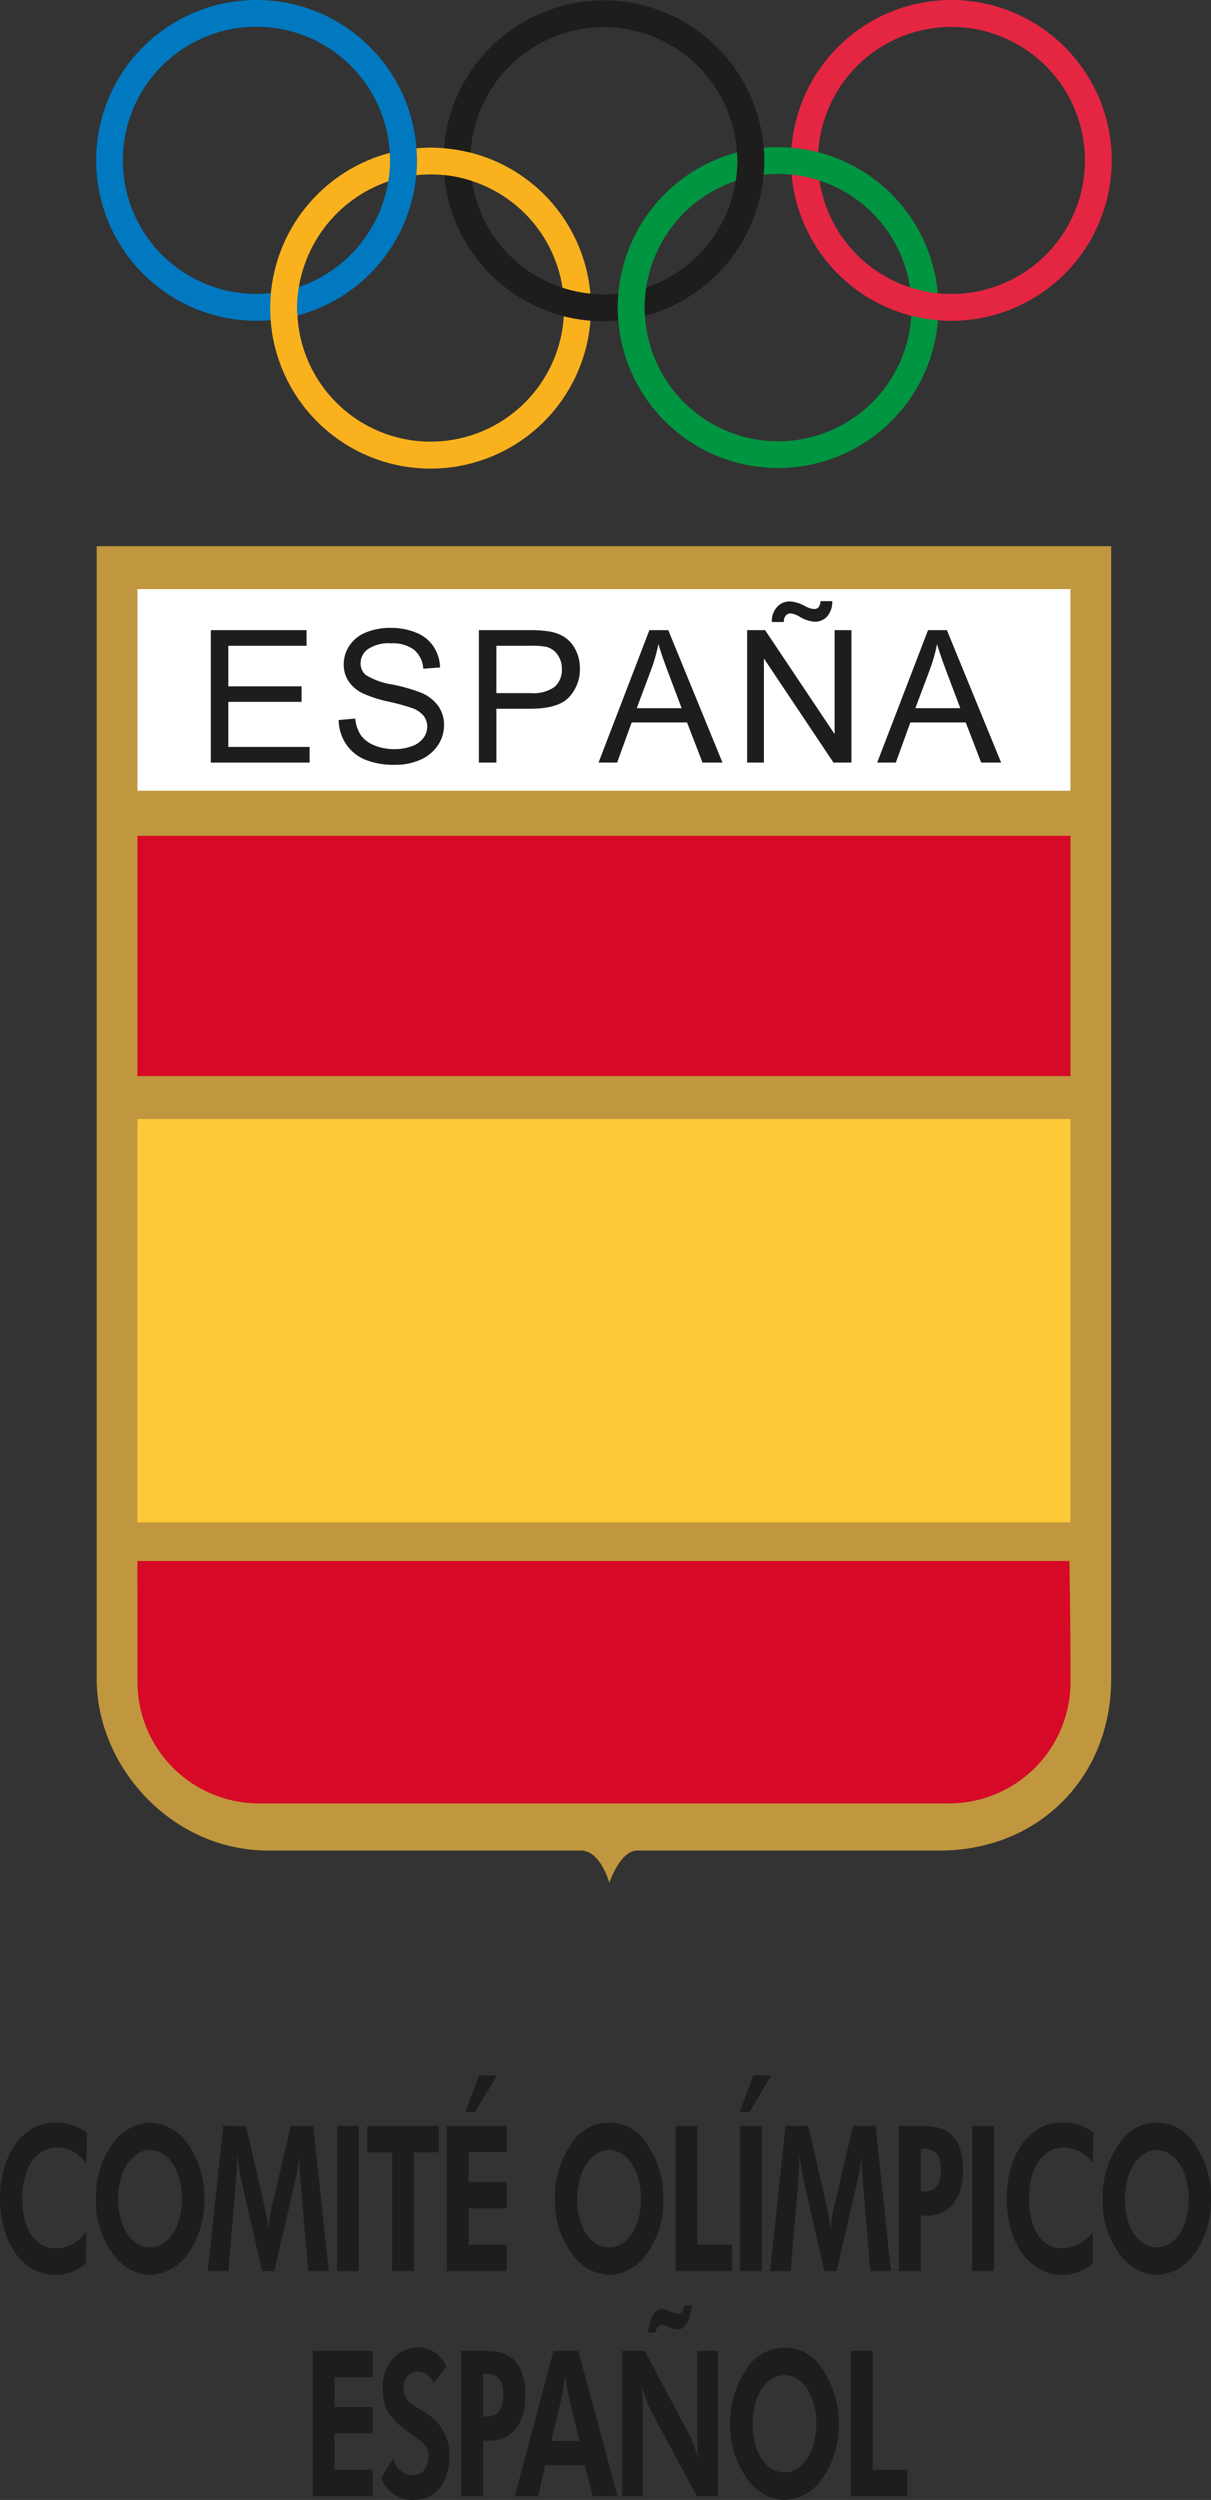 <?xml version="1.0" encoding="UTF-8"?>
<svg xmlns="http://www.w3.org/2000/svg" xmlns:xlink="http://www.w3.org/1999/xlink" viewBox="0 0 138.469 285.796">
  <rect x="0" y="0" width="138.469" height="285.796" fill="#333333" stroke="none"/>
  <defs>
    <style>.cls-1{fill:none;}.cls-2{clip-path:url(#clip-path);}.cls-3{fill:#c0973e;}.cls-4{fill:#fff;}.cls-5,.cls-7{fill:#d60926;}.cls-6{fill:#fdc939;}.cls-7,.cls-9{fill-rule:evenodd;}.cls-8,.cls-9{fill:#1d1d1b;}.cls-10{fill:#009540;}.cls-11{fill:#e52643;}.cls-12{fill:#0079c1;}.cls-13{fill:#f9b21e;}</style>
    <clipPath id="clip-path" transform="translate(0 0.001)">
      <rect class="cls-1" x="10.995" width="116.123" height="215.234"></rect>
    </clipPath>
  </defs>
  <g id="Capa_2" data-name="Capa 2">
    <g id="Capa_1-2" data-name="Capa 1">
      <g class="cls-2">
        <path class="cls-3" d="M11.055,62.441h116V191.935c0,11.282-8.339,19.62-19.619,19.62H72.857c-1.961,0-3.187,3.678-3.187,3.678s-1.01-3.678-3.218-3.678H30.674c-11.036,0-19.619-9.564-19.619-19.62Z" transform="translate(0 0.001)"></path>
        <rect class="cls-4" x="15.715" y="67.347" width="106.682" height="23.055"></rect>
        <rect class="cls-5" x="15.715" y="95.551" width="106.682" height="27.468"></rect>
        <rect class="cls-6" x="15.715" y="127.926" width="106.682" height="46.107"></rect>
        <path class="cls-7" d="M15.719,192.305c0-7.654-.009-13.853-.009-13.853H122.277s.126,6.2.126,13.853a13.879,13.879,0,0,1-13.9,13.857H29.623a13.879,13.879,0,0,1-13.9-13.857" transform="translate(0 0.001)"></path>
        <polygon class="cls-8" points="24.104 87.177 24.104 72.037 35.051 72.037 35.051 73.825 26.107 73.825 26.107 78.461 34.483 78.461 34.483 80.237 26.107 80.237 26.107 85.39 35.401 85.39 35.401 87.177 24.104 87.177"></polygon>
        <path class="cls-8" d="M38.727,82.312l1.891-.166a4.251,4.251,0,0,0,.619,1.87,3.481,3.481,0,0,0,1.528,1.177,5.808,5.808,0,0,0,2.323.444,5.589,5.589,0,0,0,2.024-.34,2.774,2.774,0,0,0,1.3-.93,2.161,2.161,0,0,0,.435-1.3,1.948,1.948,0,0,0-.413-1.239,3.057,3.057,0,0,0-1.363-.9,26.6,26.6,0,0,0-2.7-.732,13.994,13.994,0,0,1-2.923-.949,4.165,4.165,0,0,1-1.621-1.406,3.507,3.507,0,0,1-.526-1.889,3.828,3.828,0,0,1,.65-2.138,4.019,4.019,0,0,1,1.9-1.518,7.2,7.2,0,0,1,2.777-.517,7.488,7.488,0,0,1,2.964.548,4.244,4.244,0,0,1,1.982,1.59,4.581,4.581,0,0,1,.745,2.386l-1.921.145a3.09,3.09,0,0,0-1.054-2.169,4.054,4.054,0,0,0-2.633-.733,4.232,4.232,0,0,0-2.654.672,1.983,1.983,0,0,0-.826,1.6,1.722,1.722,0,0,0,.588,1.342,8.015,8.015,0,0,0,3.016,1.084,19.77,19.77,0,0,1,3.356.962,4.566,4.566,0,0,1,1.952,1.547,3.738,3.738,0,0,1,.63,2.148,4.146,4.146,0,0,1-.692,2.283,4.6,4.6,0,0,1-1.993,1.662,6.933,6.933,0,0,1-2.912.588,8.757,8.757,0,0,1-3.45-.6,4.883,4.883,0,0,1-2.179-1.8,5.163,5.163,0,0,1-.826-2.726" transform="translate(0 0.001)"></path>
        <path class="cls-9" d="M54.756,87.176V72.037h5.71a13.706,13.706,0,0,1,2.3.145,4.5,4.5,0,0,1,1.868.712,3.641,3.641,0,0,1,1.21,1.456,4.593,4.593,0,0,1,.464,2.065,4.672,4.672,0,0,1-1.229,3.274q-1.23,1.334-4.441,1.333H56.758v6.154Zm2-7.941h3.914a4.154,4.154,0,0,0,2.757-.723,2.577,2.577,0,0,0,.817-2.035,2.7,2.7,0,0,0-.485-1.621,2.21,2.21,0,0,0-1.26-.9,8.55,8.55,0,0,0-1.87-.134H56.758Z" transform="translate(0 0.001)"></path>
        <path class="cls-9" d="M68.439,87.176l5.814-15.139h2.158l6.2,15.139H80.325l-1.766-4.585H72.228l-1.662,4.585Zm4.369-6.217H77.94l-1.581-4.192q-.721-1.911-1.074-3.14a19.289,19.289,0,0,1-.815,2.891Z" transform="translate(0 0.001)"></path>
        <path class="cls-9" d="M85.427,87.176V72.037h2.055l7.952,11.885V72.037h1.921V87.176H95.3l-7.953-11.9v11.9Zm2.83-16.069a2.37,2.37,0,0,1,.588-1.714,1.964,1.964,0,0,1,1.509-.64,4.241,4.241,0,0,1,1.744.558,2.319,2.319,0,0,0,.971.31.682.682,0,0,0,.506-.177,1.36,1.36,0,0,0,.248-.722h1.342a2.546,2.546,0,0,1-.6,1.765,1.873,1.873,0,0,1-1.424.59,3.9,3.9,0,0,1-1.714-.578,2.532,2.532,0,0,0-1.013-.373.722.722,0,0,0-.568.248,1.011,1.011,0,0,0-.216.733Z" transform="translate(0 0.001)"></path>
        <path class="cls-9" d="M100.3,87.176l5.813-15.139h2.159l6.2,15.139h-2.282l-1.766-4.585h-6.331l-1.661,4.585Zm4.367-6.217H109.8l-1.58-4.192q-.723-1.911-1.073-3.14a19.413,19.413,0,0,1-.816,2.891Z" transform="translate(0 0.001)"></path>
        <path class="cls-10" d="M88.976,19.888a15.387,15.387,0,0,1,1.537.077,15.251,15.251,0,0,1,13.538,12.891,15.174,15.174,0,0,0,3.183.674A18.349,18.349,0,0,0,93.548,17.4a17.779,17.779,0,0,0-3.052-.512c-.5-.041-1.016-.069-1.52-.069-.564,0-1.112.032-1.657.086.045.487.066.977.066,1.48a15.92,15.92,0,0,1-.08,1.595,14.893,14.893,0,0,1,1.671-.092" transform="translate(0 0.001)"></path>
        <path class="cls-11" d="M108.776,0A18.344,18.344,0,0,0,90.5,16.89a17.968,17.968,0,0,1,3.053.51,15.266,15.266,0,1,1,15.228,16.208c-.521,0-1.036-.028-1.542-.078a14.991,14.991,0,0,1-3.183-.677A15.263,15.263,0,0,1,93.7,20.638a15.24,15.24,0,0,0-3.186-.675A18.351,18.351,0,0,0,104.2,36.1a19.2,19.2,0,0,0,3.05.508c.505.041,1.015.064,1.53.064a18.336,18.336,0,1,0,0-36.672" transform="translate(0 0.001)"></path>
        <path class="cls-12" d="M47.616,16.951a18.337,18.337,0,1,0-18.287,19.72c.555,0,1.1-.023,1.622-.068-.028-.464-.052-.922-.052-1.4,0-.567.03-1.133.076-1.7a13.691,13.691,0,0,1-1.646.1A15.273,15.273,0,1,1,44.568,17.479c.013.283.042.565.042.859A15.443,15.443,0,0,1,34.173,32.813a14.994,14.994,0,0,0-.209,2.395c0,.3.028.578.045.859a18.34,18.34,0,0,0,13.582-16.04,16.856,16.856,0,0,0,.088-1.689c0-.471-.02-.93-.063-1.387" transform="translate(0 0.001)"></path>
        <path class="cls-13" d="M49.236,19.94a15.1,15.1,0,0,1,4.727.754A15.262,15.262,0,0,1,64.319,32.9a15.138,15.138,0,0,0,3.183.674A18.272,18.272,0,0,0,50.765,16.943c-.5-.038-1.013-.068-1.529-.068-.547,0-1.082.03-1.62.074.038.46.063.917.063,1.389,0,.568-.033,1.133-.088,1.689.546-.054,1.094-.087,1.645-.087" transform="translate(0 0.001)"></path>
        <path class="cls-13" d="M64.464,36.148a15.252,15.252,0,0,1-30.454-.081c-.018-.281-.046-.562-.046-.859A15.463,15.463,0,0,1,44.4,20.733a15.365,15.365,0,0,0,.207-2.395c0-.294-.024-.575-.041-.859a18.364,18.364,0,0,0-13.593,16.03c-.046.566-.076,1.131-.076,1.7,0,.473.027.932.052,1.4a18.335,18.335,0,0,0,36.563.051,18.886,18.886,0,0,1-3.05-.506" transform="translate(0 0.001)"></path>
        <path class="cls-8" d="M69.043,33.655a14.015,14.015,0,0,1-1.54-.08A15.265,15.265,0,0,1,53.964,20.693a15.036,15.036,0,0,0-3.18-.675,18.347,18.347,0,0,0,13.68,16.13,18.886,18.886,0,0,0,3.05.506c.51.045,1.016.065,1.529.065.56,0,1.11-.028,1.654-.072-.038-.491-.067-.983-.067-1.485,0-.544.029-1.071.075-1.6a15.439,15.439,0,0,1-1.662.095" transform="translate(0 0.001)"></path>
        <path class="cls-8" d="M87.319,16.9a18.335,18.335,0,0,0-36.554.045,18.165,18.165,0,0,1,3.05.507,15.254,15.254,0,0,1,30.452-.02c.025.314.051.629.051.953a15.068,15.068,0,0,1-.194,2.3A15.278,15.278,0,0,1,73.89,32.863a14.49,14.49,0,0,0-.192,2.3c0,.321.028.633.043.948A18.328,18.328,0,0,0,87.305,19.98c.053-.527.082-1.063.082-1.595,0-.5-.023-.993-.068-1.485" transform="translate(0 0.001)"></path>
        <path class="cls-10" d="M104.2,36.1a15.253,15.253,0,0,1-30.451.012c-.018-.314-.046-.632-.046-.947a14.5,14.5,0,0,1,.191-2.3A15.267,15.267,0,0,1,84.125,20.684a15.18,15.18,0,0,0,.193-2.3c0-.324-.025-.64-.051-.953A18.346,18.346,0,0,0,70.705,33.56c-.046.53-.075,1.058-.075,1.6,0,.495.029.992.066,1.483a18.333,18.333,0,0,0,36.55-.039,19.339,19.339,0,0,1-3.05-.509" transform="translate(0 0.001)"></path>
      </g>
      <polygon class="cls-8" points="35.765 285.356 42.606 285.356 42.606 282.339 38.251 282.339 38.251 278.182 42.606 278.182 42.606 275.166 38.251 275.166 38.251 271.753 42.606 271.753 42.606 268.758 35.765 268.758 35.765 285.356"></polygon>
      <path class="cls-8" d="M43.592,283.241a3.734,3.734,0,0,0,3.7,2.554c2.6,0,4.111-2.111,4.111-5.108a5.612,5.612,0,0,0-2.891-4.943c-1.3-.836-2.341-1.206-2.341-2.739a1.7,1.7,0,0,1,1.641-1.9,1.83,1.83,0,0,1,1.74,1.439l1.461-2a3.381,3.381,0,0,0-3.167-2.182c-2.52,0-4.1,2.065-4.1,4.689,0,2.322.991,3.528,2.7,4.805,1.592,1.184,2.55,1.485,2.55,2.948,0,1.3-.682,2.182-1.884,2.182a2.388,2.388,0,0,1-2.145-1.974Z" transform="translate(0 0.001)"></path>
      <path class="cls-9" d="M52.746,285.356h2.5v-6.338h.683c2.632,0,4.143-2,4.143-5.155,0-3.551-1.494-5.106-4.468-5.106h-2.86Zm2.5-9.1v-4.873h.358c1.316,0,1.933.672,1.933,2.342,0,1.836-.633,2.531-1.933,2.531Z" transform="translate(0 0.001)"></path>
      <path class="cls-9" d="M58.865,285.355H61.53l.813-3.53h4.5l.941,3.53h2.828l-4.484-16.6H63.285Zm7.394-6.314H63.042l1.25-5.293c.05-.208.179-.975.342-2.3.146,1.208.26,1.951.324,2.229Z" transform="translate(0 0.001)"></path>
      <path class="cls-9" d="M79.13,263.557h-.878c-.113.651-.324.952-.682.952a1.02,1.02,0,0,1-.438-.091l-.731-.28a1.806,1.806,0,0,0-.682-.162c-.863,0-1.349.859-1.625,2.67h.876c.13-.629.342-.883.7-.883a1.4,1.4,0,0,1,.518.115l.7.3a1.378,1.378,0,0,0,.586.117c.875,0,1.365-.882,1.656-2.739m-7.994,21.8h2.373v-9.472a26.442,26.442,0,0,0-.164-3.3,15.884,15.884,0,0,0,1.041,2.925l5.28,9.843H82.1v-16.6H79.731v9.285a26.513,26.513,0,0,0,.164,3.274,15.5,15.5,0,0,0-1.041-2.9l-5.136-9.656H71.136Z" transform="translate(0 0.001)"></path>
      <path class="cls-9" d="M89.705,282.638c-2.225,0-3.656-2.46-3.656-5.548,0-3.064,1.495-5.569,3.656-5.569,2.129,0,3.639,2.5,3.639,5.569,0,3.088-1.48,5.548-3.639,5.548m6.19-5.548a10.506,10.506,0,0,0-1.8-6.15,5.058,5.058,0,0,0-8.791,0,10.438,10.438,0,0,0-1.805,6.15,10.14,10.14,0,0,0,2.259,6.709,5.33,5.33,0,0,0,3.949,2,5.53,5.53,0,0,0,4.388-2.554,10.465,10.465,0,0,0,1.8-6.151" transform="translate(0 0.001)"></path>
      <polygon class="cls-8" points="97.297 285.356 103.749 285.356 103.749 282.339 99.783 282.339 99.783 268.758 97.297 268.758 97.297 285.356"></polygon>
      <path class="cls-8" d="M9.864,247.349l.08-3.552a6.115,6.115,0,0,0-3.558-1.16c-3.867,0-6.386,3.806-6.386,8.705,0,4.991,2.583,8.728,6.337,8.728a5.31,5.31,0,0,0,3.494-1.324l.016-3.645a4.274,4.274,0,0,1-3.478,1.929c-2.4,0-3.818-2.253-3.818-5.688,0-3.552,1.577-5.849,4.063-5.849a4.1,4.1,0,0,1,3.25,1.856" transform="translate(0 0.001)"></path>
      <path class="cls-9" d="M17.171,256.912c-2.226,0-3.656-2.46-3.656-5.548,0-3.063,1.495-5.57,3.656-5.57,2.129,0,3.639,2.507,3.639,5.57,0,3.088-1.478,5.548-3.639,5.548m6.191-5.548a10.5,10.5,0,0,0-1.8-6.151,5.546,5.546,0,0,0-4.387-2.553,5.571,5.571,0,0,0-4.4,2.553,10.446,10.446,0,0,0-1.8,6.151,10.141,10.141,0,0,0,2.258,6.709,5.335,5.335,0,0,0,3.949,2,5.532,5.532,0,0,0,4.387-2.554,10.464,10.464,0,0,0,1.8-6.152" transform="translate(0 0.001)"></path>
      <path class="cls-8" d="M23.757,259.627h2.356l.844-10c.066-.767.147-1.694.147-2.878v-.489c.244,1.626.39,2.554.439,2.763l2.421,10.608h1.4l2.455-10.608a27.356,27.356,0,0,0,.422-2.763c-.016.211-.016.42-.016.629,0,.927.081,1.833.162,2.738l.845,10h2.356l-1.77-16.6H33.247l-2.276,9.75a17.473,17.473,0,0,0-.292,2.275,20.6,20.6,0,0,0-.309-2.253l-2.242-9.772h-2.6Z" transform="translate(0 0.001)"></path>
      <rect class="cls-8" x="38.543" y="243.032" width="2.486" height="16.596"></rect>
      <polygon class="cls-8" points="47.327 246.049 50.187 246.049 50.187 243.032 41.997 243.032 41.997 246.049 44.84 246.049 44.84 259.629 47.327 259.629 47.327 246.049"></polygon>
      <path class="cls-9" d="M56.812,237.273H54.765l-1.56,4.179h1.121Zm-5.72,22.354h6.841v-3.016H53.579v-4.157h4.354v-3.017H53.579v-3.412h4.354v-2.994H51.092Z" transform="translate(0 0.001)"></path>
      <path class="cls-9" d="M69.659,256.912c-2.227,0-3.657-2.46-3.657-5.548,0-3.063,1.5-5.57,3.657-5.57,2.129,0,3.638,2.507,3.638,5.57,0,3.088-1.478,5.548-3.638,5.548m6.191-5.548a10.489,10.489,0,0,0-1.8-6.151,5.06,5.06,0,0,0-8.791,0,10.446,10.446,0,0,0-1.8,6.151,10.142,10.142,0,0,0,2.259,6.709,5.335,5.335,0,0,0,3.949,2,5.535,5.535,0,0,0,4.387-2.554,10.464,10.464,0,0,0,1.8-6.152" transform="translate(0 0.001)"></path>
      <polygon class="cls-8" points="77.251 259.629 83.703 259.629 83.703 256.612 79.738 256.612 79.738 243.032 77.251 243.032 77.251 259.629"></polygon>
      <path class="cls-9" d="M88.189,237.273H86.14l-1.56,4.179H85.7Zm-3.575,22.354H87.1v-16.6H84.614Z" transform="translate(0 0.001)"></path>
      <path class="cls-8" d="M88.05,259.627h2.357l.846-10c.063-.767.146-1.694.146-2.878v-.489c.243,1.626.389,2.554.439,2.763l2.42,10.608h1.4l2.453-10.608a27.059,27.059,0,0,0,.422-2.763c-.016.211-.016.42-.016.629,0,.927.082,1.833.163,2.738l.846,10h2.355l-1.772-16.6H97.541l-2.275,9.75a17.223,17.223,0,0,0-.293,2.275,20.6,20.6,0,0,0-.309-2.253l-2.243-9.772h-2.6Z" transform="translate(0 0.001)"></path>
      <path class="cls-9" d="M102.788,259.627h2.5v-6.336h.682c2.633,0,4.146-2,4.146-5.153,0-3.553-1.5-5.107-4.47-5.107h-2.861Zm2.5-9.1v-4.876h.358c1.316,0,1.933.675,1.933,2.345,0,1.834-.633,2.531-1.933,2.531Z" transform="translate(0 0.001)"></path>
      <rect class="cls-8" x="111.167" y="243.032" width="2.487" height="16.596"></rect>
      <path class="cls-8" d="M124.972,247.349l.08-3.552a6.115,6.115,0,0,0-3.558-1.16c-3.867,0-6.386,3.806-6.386,8.705,0,4.991,2.584,8.728,6.337,8.728a5.308,5.308,0,0,0,3.493-1.324l.017-3.645a4.276,4.276,0,0,1-3.477,1.929c-2.405,0-3.819-2.253-3.819-5.688,0-3.552,1.576-5.849,4.063-5.849a4.1,4.1,0,0,1,3.25,1.856" transform="translate(0 0.001)"></path>
      <path class="cls-9" d="M132.278,256.912c-2.226,0-3.654-2.46-3.654-5.548,0-3.063,1.494-5.57,3.654-5.57,2.13,0,3.639,2.507,3.639,5.57,0,3.088-1.477,5.548-3.639,5.548m6.191-5.548a10.5,10.5,0,0,0-1.8-6.151,5.06,5.06,0,0,0-8.79,0,10.446,10.446,0,0,0-1.805,6.151,10.142,10.142,0,0,0,2.259,6.709,5.336,5.336,0,0,0,3.948,2,5.534,5.534,0,0,0,4.388-2.554,10.457,10.457,0,0,0,1.8-6.152" transform="translate(0 0.001)"></path>
    </g>
  </g>
</svg>
